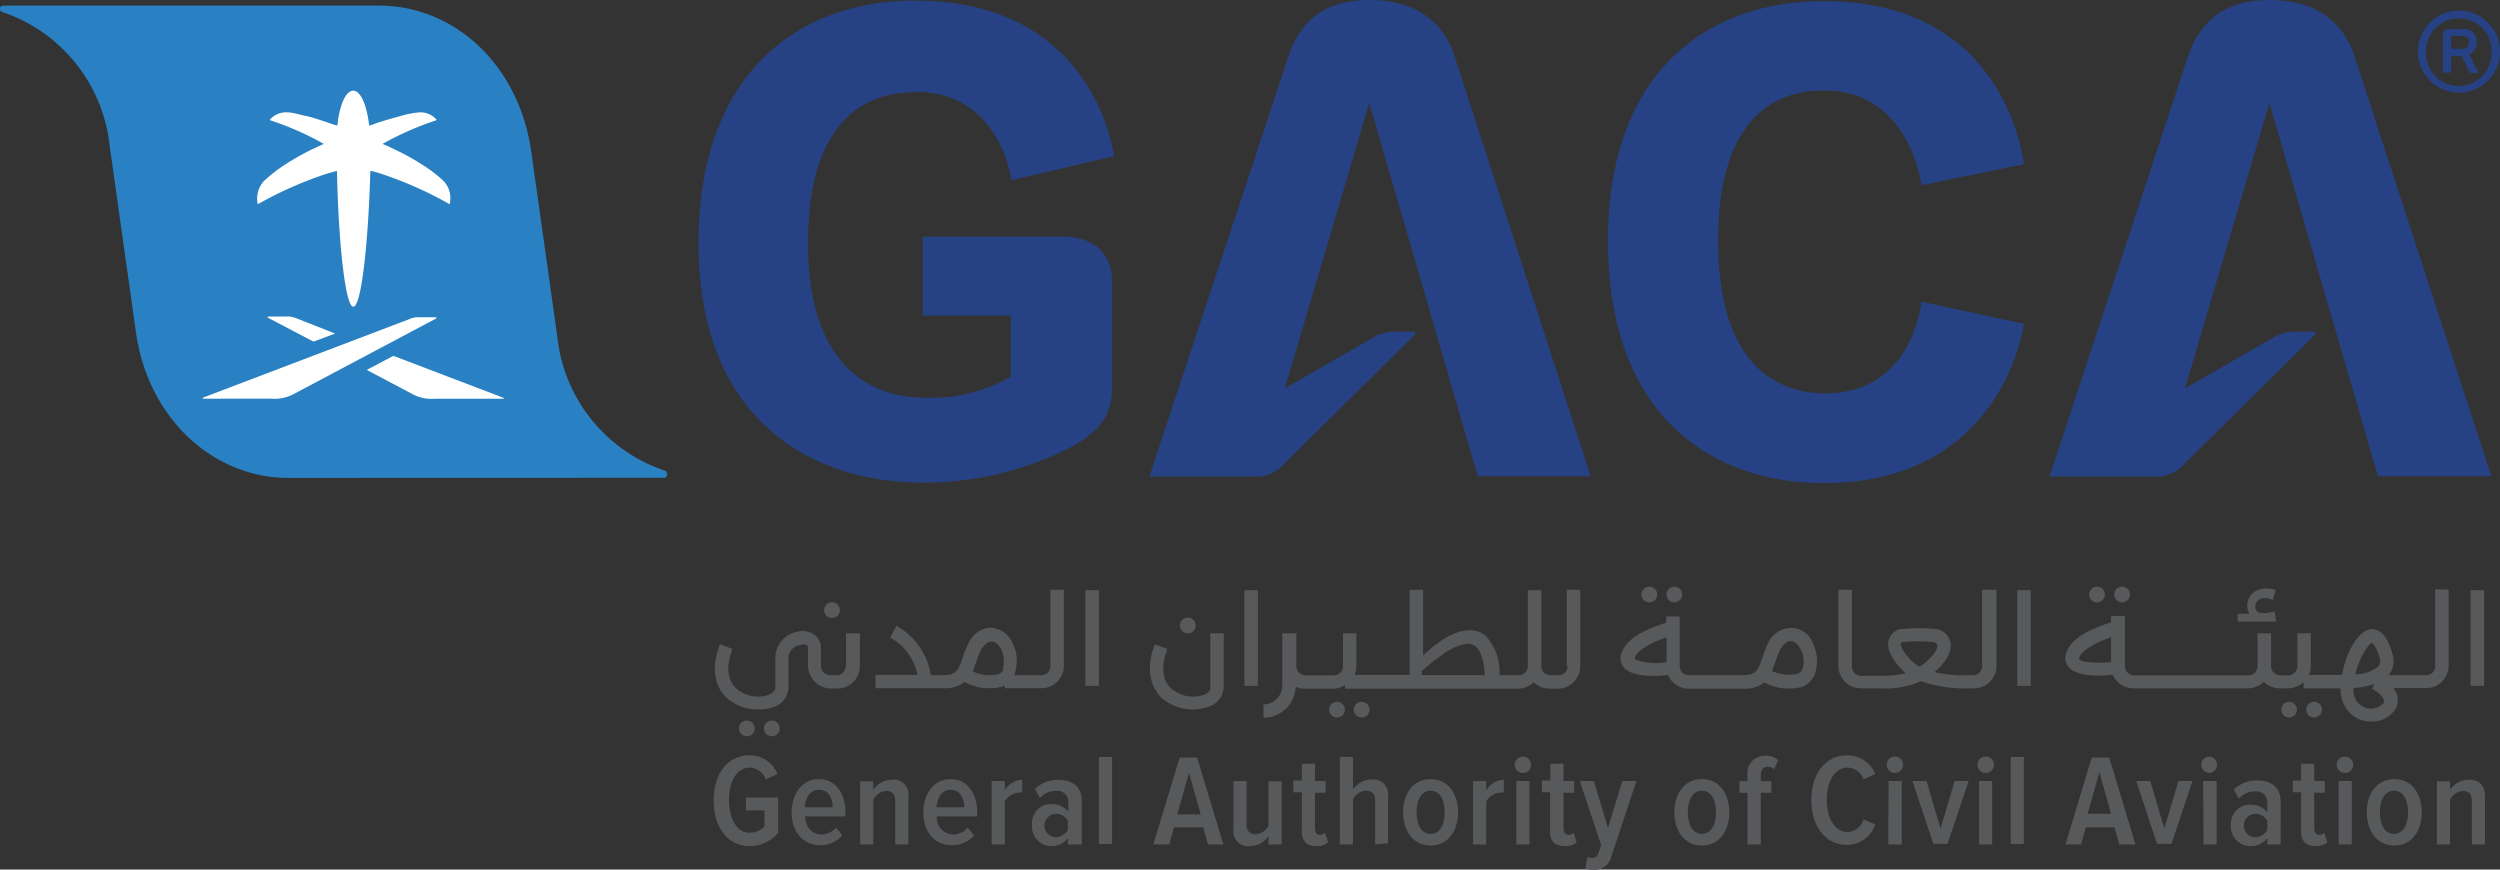 <svg xmlns="http://www.w3.org/2000/svg" viewBox="0 0 213.16 74.14"><rect x="0" y="0" width="213.16" height="74.14" fill="#333333" stroke="none"/><defs><style>.cls-1{fill:#264284;}.cls-2{fill:#2980c2;}.cls-3{fill:#fff;}.cls-4{fill:#58595b;}</style></defs><g id="Layer_2" data-name="Layer 2"><g id="Layer_1-2" data-name="Layer 1"><path class="cls-1" d="M209.67,7.9a3.49,3.49,0,0,0,3.49-3.5,3.5,3.5,0,0,0-7,0,3.52,3.52,0,0,0,3.5,3.5m0-6.33a2.74,2.74,0,0,1,2.77,2.81,2.79,2.79,0,1,1-5.57,0,2.77,2.77,0,0,1,2.8-2.81"/><path class="cls-1" d="M209,6.22V4.78h.88l.72,1.44h.74l-.8-1.58a1.06,1.06,0,0,0,.64-1A1.06,1.06,0,0,0,210,2.48h-1.15c-.37,0-.56.19-.56.51v3.2H209Zm0-3.15h1a.48.48,0,0,1,.51.53.53.53,0,0,1-.56.56H209V3.07Z"/><path class="cls-1" d="M78,7.82c7.34,0,8.24,7.55,8.24,7.55L95,13.31C94.92,13.1,93.4.05,78,.05c-9.53,0-18.44,5.82-18.44,20.68s9.37,20.41,19.08,20.41A27.09,27.09,0,0,0,91.54,38c2.1-1.23,3.28-2.43,3.28-5V24c0-2.38-1.58-3.82-4.14-3.82h-12v6.73h7.5v5.22a13.85,13.85,0,0,1-7.29,1.79c-4.91,0-10-3-10-13.15,0-10,4.46-12.91,9.1-12.91"/><path class="cls-1" d="M116.8,0c-3.65,0-5.87,1.57-6.94,4.8L98,40.63h9.36a3,3,0,0,0,1.9-.85l11.28-11.15c.24-.24.16-.35-.1-.35h-1.53a3.5,3.5,0,0,0-1.78.48l-7.58,4.35,7.2-24.33L126,40.61h9.63L124,4.72c-1-3-3.47-4.72-7.18-4.72"/><path class="cls-1" d="M155.54,7.71c7.33,0,8.29,8.08,8.29,8.08L172.56,14s-1.31-13.9-17-13.9C146,.05,137.1,5.71,137.1,20.57s8.83,20.62,18.38,20.62c15.4,0,17.08-13.58,17.08-13.58l-8.73-1.89s-.69,7.82-8.19,7.82c-4.64,0-9.15-3-9.15-13s4.41-12.83,9-12.83"/><path class="cls-1" d="M193.56,0c-3.66,0-5.87,1.57-7,4.8L174.75,40.63h9.36a3,3,0,0,0,1.9-.85l11.28-11.15c.24-.24.16-.35-.11-.35h-1.52a3.42,3.42,0,0,0-1.78.48l-7.58,4.35,7.2-24.33,9.26,31.83h9.66L200.73,4.72c-1-3-3.44-4.72-7.17-4.72"/><path class="cls-2" d="M56.64,40.74h0a.27.27,0,0,0,.24-.29.36.36,0,0,0-.13-.3,13.54,13.54,0,0,1-9.23-11.44L45.3,12.94C44.26,5.6,38.87.61,32.57.48H.24A.24.24,0,0,0,0,.72C0,.85.05,1,.13,1a13.56,13.56,0,0,1,9.23,11.5l2.22,15.76c1,7.31,6.43,12.33,12.72,12.49Z"/><path class="cls-3" d="M37.11,27.05H35.64a1.64,1.64,0,0,0-.61.11L17.37,33.88c-.14.06-.14.11,0,.11h5.77A3.42,3.42,0,0,0,25,33.62l12.12-6.43c.13-.08.13-.14,0-.14"/><path class="cls-3" d="M25.05,27.05l3.52,1.39-1.84.69-3.81-2c-.14-.08-.14-.14,0-.14h1.47a1.33,1.33,0,0,1,.64.08"/><path class="cls-3" d="M42.85,34H37.08a3.42,3.42,0,0,1-1.86-.37l-3.95-2.09,2.27-1.2,9.31,3.55c.16.06.16.11,0,.11"/><path class="cls-3" d="M30.12,26.15c-.64,0-1.25-5.07-1.39-11.58h0l-.93.26a32.91,32.91,0,0,0-5.74,2.54.07.07,0,0,1-.1,0s0,0,0-.05a2.19,2.19,0,0,1,.56-1.9A12.54,12.54,0,0,1,24.36,14a20.35,20.35,0,0,1,2.51-1.39c.24-.1.5-.24.74-.34a25.3,25.3,0,0,0-4.53-2s-.06,0-.06-.08,0,0,0,0a1.82,1.82,0,0,1,1.47-.61c.5,0,1,.19,1.52.29s1.09.3,1.65.48l.94.32c.05,0,.1,0,.16.06.18-1.76.72-3,1.36-3s1.17,1.28,1.36,3a.31.31,0,0,1,.16-.06c.29-.1.61-.24.93-.32.54-.18,1.1-.32,1.66-.48a8,8,0,0,1,1.52-.29,1.81,1.81,0,0,1,1.46.61l0,0s0,.08-.05.08a25.69,25.69,0,0,0-4.54,2c.24.1.51.21.75.34A20.35,20.35,0,0,1,35.94,14a12,12,0,0,1,1.86,1.41,2.12,2.12,0,0,1,.56,1.9s0,0,0,.05-.08.05-.11,0a32.91,32.91,0,0,0-5.74-2.54c-.24-.08-.58-.18-.93-.26h0c-.19,6.51-.8,11.58-1.44,11.58"/><path class="cls-4" d="M60.85,68.24c0-2.29,1.21-3.84,3.07-3.84A2.56,2.56,0,0,1,66.3,66l-1,.45a1.54,1.54,0,0,0-1.36-1c-1.06,0-1.78,1.07-1.78,2.75S62.86,71,63.92,71a1.73,1.73,0,0,0,1.26-.54V69.1H63.6V68h2.75V71a3.09,3.09,0,0,1-2.43,1.14c-1.84,0-3.07-1.57-3.07-3.87"/><path class="cls-4" d="M67.5,69.26c0-1.55.88-2.83,2.32-2.83s2.27,1.23,2.27,2.86v.32H68.64c.06.88.54,1.54,1.42,1.54a1.69,1.69,0,0,0,1.23-.58l.53.66a2.43,2.43,0,0,1-1.87.83c-1.49,0-2.45-1.12-2.45-2.8m2.32-1.92c-.86,0-1.15.85-1.2,1.49H71c0-.67-.29-1.49-1.17-1.49"/><path class="cls-4" d="M76.33,72V68.3c0-.64-.3-.86-.78-.86a1.33,1.33,0,0,0-1.09.75V72H73.34V66.62h1.12v.72A2,2,0,0,1,76,66.48,1.28,1.28,0,0,1,77.45,68V72H76.33Z"/><path class="cls-4" d="M78.73,69.26c0-1.55.88-2.83,2.32-2.83s2.27,1.23,2.27,2.86v.32H79.88a1.43,1.43,0,0,0,1.41,1.54,1.69,1.69,0,0,0,1.23-.58l.53.66a2.43,2.43,0,0,1-1.87.83c-1.52,0-2.45-1.12-2.45-2.8m2.32-1.92c-.85,0-1.15.85-1.2,1.49h2.37c0-.67-.32-1.49-1.17-1.49"/><path class="cls-4" d="M84.55,72V66.59h1.12v.8a1.84,1.84,0,0,1,1.49-.91v1.1a.89.89,0,0,0-.29,0,1.5,1.5,0,0,0-1.2.75V72H84.55Z"/><path class="cls-4" d="M91.05,72v-.53a1.75,1.75,0,0,1-1.44.67A1.65,1.65,0,0,1,88,70.3a1.6,1.6,0,0,1,1.65-1.74,1.81,1.81,0,0,1,1.44.64v-.77a.94.94,0,0,0-1.06-1,1.85,1.85,0,0,0-1.36.61l-.43-.77a2.82,2.82,0,0,1,2-.78c1.15,0,2,.54,2,1.84V72h-1.1Zm0-1.22v-.8a1.15,1.15,0,0,0-1-.59,1,1,0,0,0,0,2,1.31,1.31,0,0,0,1-.61"/><rect class="cls-4" x="93.7" y="64.54" width="1.12" height="7.42"/><path class="cls-4" d="M103,72l-.4-1.46H100.1L99.7,72H98.34l2.24-7.41h1.49L104.31,72Zm-1.62-6.11-1,3.55h2Z"/><path class="cls-4" d="M108.16,72v-.72a1.92,1.92,0,0,1-1.58.86,1.26,1.26,0,0,1-1.41-1.44V66.59h1.12v3.68c0,.62.29.86.77.86a1.36,1.36,0,0,0,1.1-.72V66.62h1.12V72h-1.12Z"/><path class="cls-4" d="M111,70.75v-3.2h-.72v-1H111V65.12h1.12v1.47h.91v1h-.91v3c0,.38.13.59.42.59a.53.53,0,0,0,.43-.19l.27.83a1.39,1.39,0,0,1-1,.32c-.85,0-1.25-.43-1.25-1.31"/><path class="cls-4" d="M117.25,72V68.27c0-.61-.29-.85-.8-.85a1.35,1.35,0,0,0-1.09.74V72h-1.12V64.54h1.12v2.77a2,2,0,0,1,1.57-.85,1.27,1.27,0,0,1,1.42,1.44v4Z"/><path class="cls-4" d="M119.63,69.26c0-1.52.8-2.83,2.35-2.83s2.34,1.31,2.34,2.83-.8,2.83-2.34,2.83-2.35-1.31-2.35-2.83m3.55,0c0-1-.38-1.84-1.2-1.84s-1.2.85-1.2,1.84.37,1.84,1.2,1.84,1.2-.85,1.2-1.84"/><path class="cls-4" d="M125.6,72V66.59h1.12v.8a1.86,1.86,0,0,1,1.5-.91v1.1a.89.89,0,0,0-.29,0,1.54,1.54,0,0,0-1.21.75V72H125.6Z"/><path class="cls-4" d="M129.15,65.2a.69.69,0,0,1,.72-.69.7.7,0,1,1-.72.69m.14,1.39h1.12V72h-1.12Z"/><path class="cls-4" d="M132.17,70.75v-3.2h-.7v-1h.72V65.12h1.12v1.47h.91v1h-.91v3c0,.38.14.59.43.59a.53.53,0,0,0,.43-.19l.26.83a1.36,1.36,0,0,1-1,.32c-.88,0-1.28-.43-1.28-1.31"/><path class="cls-4" d="M135.34,73.07a.83.83,0,0,0,.35.08.56.56,0,0,0,.61-.45l.22-.64-1.82-5.47h1.2l1.2,4,1.23-4h1.2L137.4,73a1.49,1.49,0,0,1-1.6,1.17,2.64,2.64,0,0,1-.62-.08Z"/><path class="cls-4" d="M142.76,69.26c0-1.52.8-2.83,2.35-2.83s2.34,1.31,2.34,2.83-.8,2.83-2.34,2.83-2.35-1.31-2.35-2.83m3.55,0c0-1-.38-1.84-1.2-1.84s-1.2.85-1.2,1.84.37,1.84,1.2,1.84,1.2-.85,1.2-1.84"/><path class="cls-4" d="M149,72v-4.4h-.69v-1H149v-.51a1.47,1.47,0,0,1,1.53-1.65,1.62,1.62,0,0,1,1.09.37l-.37.78a.72.72,0,0,0-.51-.22c-.4,0-.61.27-.61.72v.51h.9v1h-.9V72Z"/><path class="cls-4" d="M154.44,68.24c0-2.24,1.18-3.84,3.07-3.84A2.53,2.53,0,0,1,159.89,66l-1,.45a1.49,1.49,0,0,0-1.34-1c-1.09,0-1.79,1.14-1.79,2.74s.7,2.75,1.79,2.75a1.48,1.48,0,0,0,1.34-1.09l1,.45a2.56,2.56,0,0,1-2.38,1.74c-1.89,0-3.07-1.6-3.07-3.85"/><path class="cls-4" d="M160.87,65.2a.69.69,0,0,1,.72-.69.7.7,0,1,1-.72.69m.16,1.39h1.12V72H161Z"/><polygon class="cls-4" points="164.85 71.95 163.06 66.59 164.26 66.59 165.46 70.65 166.66 66.59 167.86 66.59 166.05 71.95 164.85 71.95"/><path class="cls-4" d="M168.61,65.2a.69.69,0,0,1,.72-.69.7.7,0,1,1-.72.69m.13,1.39h1.12V72h-1.12Z"/><rect class="cls-4" x="171.44" y="64.54" width="1.12" height="7.42"/><path class="cls-4" d="M180.7,72l-.4-1.46h-2.46l-.4,1.46h-1.33l2.24-7.41h1.49L182.08,72ZM179,65.84l-1,3.55H180Z"/><polygon class="cls-4" points="183.92 71.95 182.14 66.59 183.34 66.59 184.54 70.65 185.74 66.59 186.94 66.59 185.15 71.95 183.92 71.95"/><path class="cls-4" d="M187.69,65.2a.69.69,0,0,1,.72-.69.7.7,0,0,1,0,1.39.71.71,0,0,1-.72-.7m.16,1.39H189V72h-1.12Z"/><path class="cls-4" d="M193.32,72v-.53a1.78,1.78,0,0,1-1.45.67,1.65,1.65,0,0,1-1.65-1.79,1.62,1.62,0,0,1,1.65-1.74,1.84,1.84,0,0,1,1.45.64v-.77a.94.94,0,0,0-1.07-1,1.85,1.85,0,0,0-1.36.61l-.43-.77a2.84,2.84,0,0,1,2-.78c1.15,0,2,.54,2,1.84V72h-1.12Zm0-1.22v-.8a1.18,1.18,0,0,0-1-.59,1,1,0,0,0,0,2,1.3,1.3,0,0,0,1-.61"/><path class="cls-4" d="M196.2,70.75v-3.2h-.7v-1h.7V65.12h1.12v1.47h.9v1h-.9v3c0,.38.13.59.42.59a.53.53,0,0,0,.43-.19l.27.83a1.41,1.41,0,0,1-1,.32c-.85,0-1.25-.43-1.25-1.31"/><path class="cls-4" d="M199.24,65.2a.68.68,0,0,1,.69-.69.7.7,0,1,1-.69.69m.16,1.39h1.12V72H199.4Z"/><path class="cls-4" d="M201.8,69.26c0-1.52.8-2.83,2.35-2.83s2.34,1.31,2.34,2.83-.8,2.83-2.34,2.83-2.35-1.31-2.35-2.83m3.52,0c0-1-.37-1.84-1.2-1.84s-1.2.85-1.2,1.84.37,1.84,1.2,1.84,1.2-.85,1.2-1.84"/><path class="cls-4" d="M210.76,72V68.3c0-.64-.29-.86-.77-.86a1.32,1.32,0,0,0-1.09.75V72h-1.12V66.62h1.12v.72a2,2,0,0,1,1.57-.86c1,0,1.41.54,1.41,1.47V72h-1.12Z"/><path class="cls-4" d="M140.62,51.36a.67.67,0,1,0-.66-.67.66.66,0,0,0,.66.67"/><path class="cls-4" d="M142.76,51.36a.67.67,0,1,0-.67-.67.67.67,0,0,0,.67.67"/><path class="cls-4" d="M178.8,51.36a.67.67,0,1,0-.67-.67.66.66,0,0,0,.67.67"/><path class="cls-4" d="M180.94,51.36a.67.67,0,1,0-.67-.67.68.68,0,0,0,.67.67"/><path class="cls-4" d="M194.06,53l-.1-.86c-.48.08-1.55.4-1.66-.32a.75.75,0,0,1,.59-.82,1.59,1.59,0,0,1,.88.16l.27-.83a2,2,0,0,0-1.82.13,1.43,1.43,0,0,0-.43,1.87c-.53,0-1,0-1,0V53c.64,0,1.26,0,1.9,0l1.33,0"/><path class="cls-4" d="M114,59.84a.67.67,0,1,0,.67.67.68.68,0,0,0-.67-.67"/><path class="cls-4" d="M116.11,59.84a.67.67,0,1,0,.66.67.67.67,0,0,0-.66-.67"/><path class="cls-4" d="M195.18,59.84a.67.67,0,1,0,.67.67.68.68,0,0,0-.67-.67"/><path class="cls-4" d="M197.32,59.84a.67.67,0,1,0,.66.67.67.67,0,0,0-.66-.67"/><path class="cls-4" d="M63.68,61.44a.67.67,0,0,0,0,1.34.67.67,0,1,0,0-1.34"/><path class="cls-4" d="M65.82,61.44a.67.67,0,1,0,.66.67.66.66,0,0,0-.66-.67"/><path class="cls-4" d="M101.27,54a.67.67,0,1,0-.66-.67.66.66,0,0,0,.66.67"/><path class="cls-4" d="M70.94,52.69a.67.67,0,1,0-.67-.67.66.66,0,0,0,.67.67"/><rect class="cls-4" x="210.66" y="50.32" width="1.15" height="8.16"/><rect class="cls-4" x="172" y="50.32" width="1.15" height="8.16"/><rect class="cls-4" x="106.1" y="50.32" width="1.15" height="8.16"/><path class="cls-4" d="M207.64,56.8a.77.77,0,0,1-.77.77h-3.2s.05,0,.05-.08a1.9,1.9,0,0,0,.27-1.73c-.14-.51-.59-2.08-1.71-2.11h0c-1.3,0-2.13,2.22-2.27,2.64s-.21.72-.32,1.26h-2.82a2.05,2.05,0,0,0,.16-.78V54h-1.15v2.8a.78.78,0,0,1-.77.78h-.7a.78.78,0,0,1-.77-.78V54h-1.15v2.8a.78.78,0,0,1-.77.78h-9.77a.78.78,0,0,1-.77-.78V52.53H180v.53a16.34,16.34,0,0,0-1.57.59c-1.36.61-2.11,1.36-2.3,2.19a1.21,1.21,0,0,0,.3,1.09c.16.19.77.67,2.4.67.37,0,.8,0,1.31-.08a1.92,1.92,0,0,0,1.76,1.17h9.76a1.91,1.91,0,0,0,1.36-.56,1.91,1.91,0,0,0,1.36.56h.7a2,2,0,0,0,1.33-.53v.53h3.17a2.68,2.68,0,0,0,1.58,2.64,2.52,2.52,0,0,0,1,.19,2.35,2.35,0,0,0,2.14-1.15,1.56,1.56,0,0,0-.24-1.7h2.8a1.91,1.91,0,0,0,1.92-1.92V50.26h-1.15V56.8Zm-30.36-.59s0,0,0-.08c.13-.69,1.55-1.41,2.72-1.79v2.11c-1.12.11-2.45.06-2.72-.24m23.8.48c.4-1.17,1-1.86,1.17-1.86h0s.3.1.64,1.25a.78.78,0,0,1-.08.72,3.08,3.08,0,0,1-2,.69c.08-.24.16-.5.24-.8m2.21,3.23a1.45,1.45,0,0,1-1.7.37,1.56,1.56,0,0,1-.88-1.62,7.69,7.69,0,0,0,1.78-.35l-.21.4c.75.45,1.15.91,1,1.2"/><rect class="cls-4" x="92.55" y="50.32" width="1.15" height="8.16"/><path class="cls-4" d="M89.56,56.8a.77.77,0,0,1-.77.77H86.52a.69.69,0,0,0,0-.13,3.41,3.41,0,0,0-.16-2.56,2.14,2.14,0,0,0-1.89-1.36h0a2.18,2.18,0,0,0-1.92,1.39,8.1,8.1,0,0,0-.48,1.2c-.35,1-.51,1.46-1.66,1.46H79.37a5.86,5.86,0,0,0-2.94-4.21l-.53,1a4.62,4.62,0,0,1,2.32,3.18H74.65v1.14h5.84a2.6,2.6,0,0,0,1.76-.53,4.15,4.15,0,0,0,2.16.53,2.94,2.94,0,0,0,1.07-.16l.19-.08v.24h3.12a1.91,1.91,0,0,0,1.92-1.92V50.29H89.56V56.8Zm-4,.24a.69.69,0,0,1-.46.45,3.51,3.51,0,0,1-2.16-.24,7.64,7.64,0,0,0,.29-.8,9.61,9.61,0,0,1,.4-1c.25-.45.57-.75.91-.75h0c.32,0,.64.27.86.73A2.4,2.4,0,0,1,85.51,57"/><path class="cls-4" d="M152.71,53.54h0a2.22,2.22,0,0,0-2,1.39,8.16,8.16,0,0,0-.45,1.18c-.35,1-.51,1.46-1.66,1.46H144a.77.77,0,0,1-.78-.77V52.56h-1.15v.53a14,14,0,0,0-1.57.59c-1.36.61-2.11,1.36-2.29,2.19a1.21,1.21,0,0,0,.29,1.09c.16.19.77.67,2.4.67.37,0,.8,0,1.31-.08A1.93,1.93,0,0,0,144,58.72h4.67a2.62,2.62,0,0,0,1.76-.53,4.39,4.39,0,0,0,3.23.37,1.86,1.86,0,0,0,1.09-1.12,3.45,3.45,0,0,0-.16-2.56,2,2,0,0,0-1.84-1.34m-13.37,2.67s0,0,0-.08c.14-.69,1.55-1.41,2.72-1.79v2.11a5,5,0,0,1-2.72-.24M153.7,57a.69.69,0,0,1-.46.45,3.51,3.51,0,0,1-2.16-.24,7.71,7.71,0,0,0,.3-.8,7.9,7.9,0,0,1,.4-1c.24-.45.56-.75.9-.75h0c.32,0,.64.27.86.73A2.1,2.1,0,0,1,153.7,57"/><path class="cls-4" d="M133.66,56.8a.77.77,0,0,1-.77.77h-.7a.77.77,0,0,1-.77-.77V50.32h-1.15V56.8a.76.76,0,0,1-.77.77h-1.65a4.53,4.53,0,0,0-1.18-3.36c-1.09-.91-2.59-.35-3.63.32a11,11,0,0,0-1.7,1.36v-5.6h-1.15v7.26h-4.7a1.88,1.88,0,0,0,.16-.78V54h-1.14v2.8a.78.78,0,0,1-.78.78H111.3a.78.78,0,0,1-.77-.78V54h-1.2v4.46a1.6,1.6,0,0,1-1.6,1.6v1.14a2.76,2.76,0,0,0,2.75-2.64,1.83,1.83,0,0,0,.77.16h2.43a1.67,1.67,0,0,0,1-.32v.32h14.73a1.91,1.91,0,0,0,1.36-.56,1.88,1.88,0,0,0,1.36.56h.69a1.91,1.91,0,0,0,1.92-1.92V50.29h-1.15V56.8Zm-12.35.37a11.77,11.77,0,0,1,1.55-1.25,5,5,0,0,1,2-1,1.1,1.1,0,0,1,.91.16,1.52,1.52,0,0,1,.48.67,5.06,5.06,0,0,1,.34,1.81h-5.36v-.43Z"/><path class="cls-4" d="M72.11,56.8a.76.76,0,0,1-.77.77h-.51A.79.79,0,0,1,70,56.8V55.28a1.4,1.4,0,0,0-.54-1.15A1.75,1.75,0,0,0,68,53.86,2.28,2.28,0,0,0,66.11,56v2.61c0,.32-.29.51-.53.62a2.8,2.8,0,0,1-2.83-.56c-.75-.72-.86-1.87-.29-3.34l-1.07-.4c-1,2.56-.06,4,.56,4.56a4,4,0,0,0,2.69,1A3.78,3.78,0,0,0,66,60.27a1.82,1.82,0,0,0,1.23-1.66V56a1.15,1.15,0,0,1,1-1,.82.82,0,0,1,.56,0,.34.34,0,0,1,.1.27v1.52a2,2,0,0,0,2,1.92h.51a1.92,1.92,0,0,0,1.92-1.92V54H72.14V56.8Z"/><path class="cls-4" d="M103.22,58.61c0,.32-.29.51-.53.62a2.86,2.86,0,0,1-2.86-.56c-.74-.72-.85-1.87-.29-3.34l-1.07-.4c-1,2.56,0,4,.56,4.56a4,4,0,0,0,2.7,1,3.77,3.77,0,0,0,1.38-.26,1.8,1.8,0,0,0,1.23-1.66V54h-1.15v4.59Z"/><path class="cls-4" d="M169,56.8a.76.76,0,0,1-.77.77h-.43a11.29,11.29,0,0,1-2.85-.26l.08-.08c.24-.22,1.47-1.31,1.28-2.43a1.49,1.49,0,0,0-1.09-1.15l-.06,0h0a13.39,13.39,0,0,0-3.1,0h-.05l-.05,0a1.33,1.33,0,0,0-.94,1c-.21,1,.8,2.11,1.26,2.57a1.12,1.12,0,0,0,.21.18,8.72,8.72,0,0,1-2.13.22h-1.68a.78.78,0,0,1-.78-.78V50.29h-1.15v6.48a1.92,1.92,0,0,0,1.93,1.92h1.68a7.45,7.45,0,0,0,3.44-.61,11.17,11.17,0,0,0,4.11.61h.4a1.91,1.91,0,0,0,1.92-1.92V50.29H169V56.8Zm-4.69-.43a3.19,3.19,0,0,1-.64.46,2.87,2.87,0,0,1-.67-.48c-.64-.64-1-1.26-.93-1.5,0,0,.08-.08.13-.1a13.53,13.53,0,0,1,2.7,0c.13.06.26.14.29.24.05.32-.35.91-.88,1.36"/></g></g></svg>